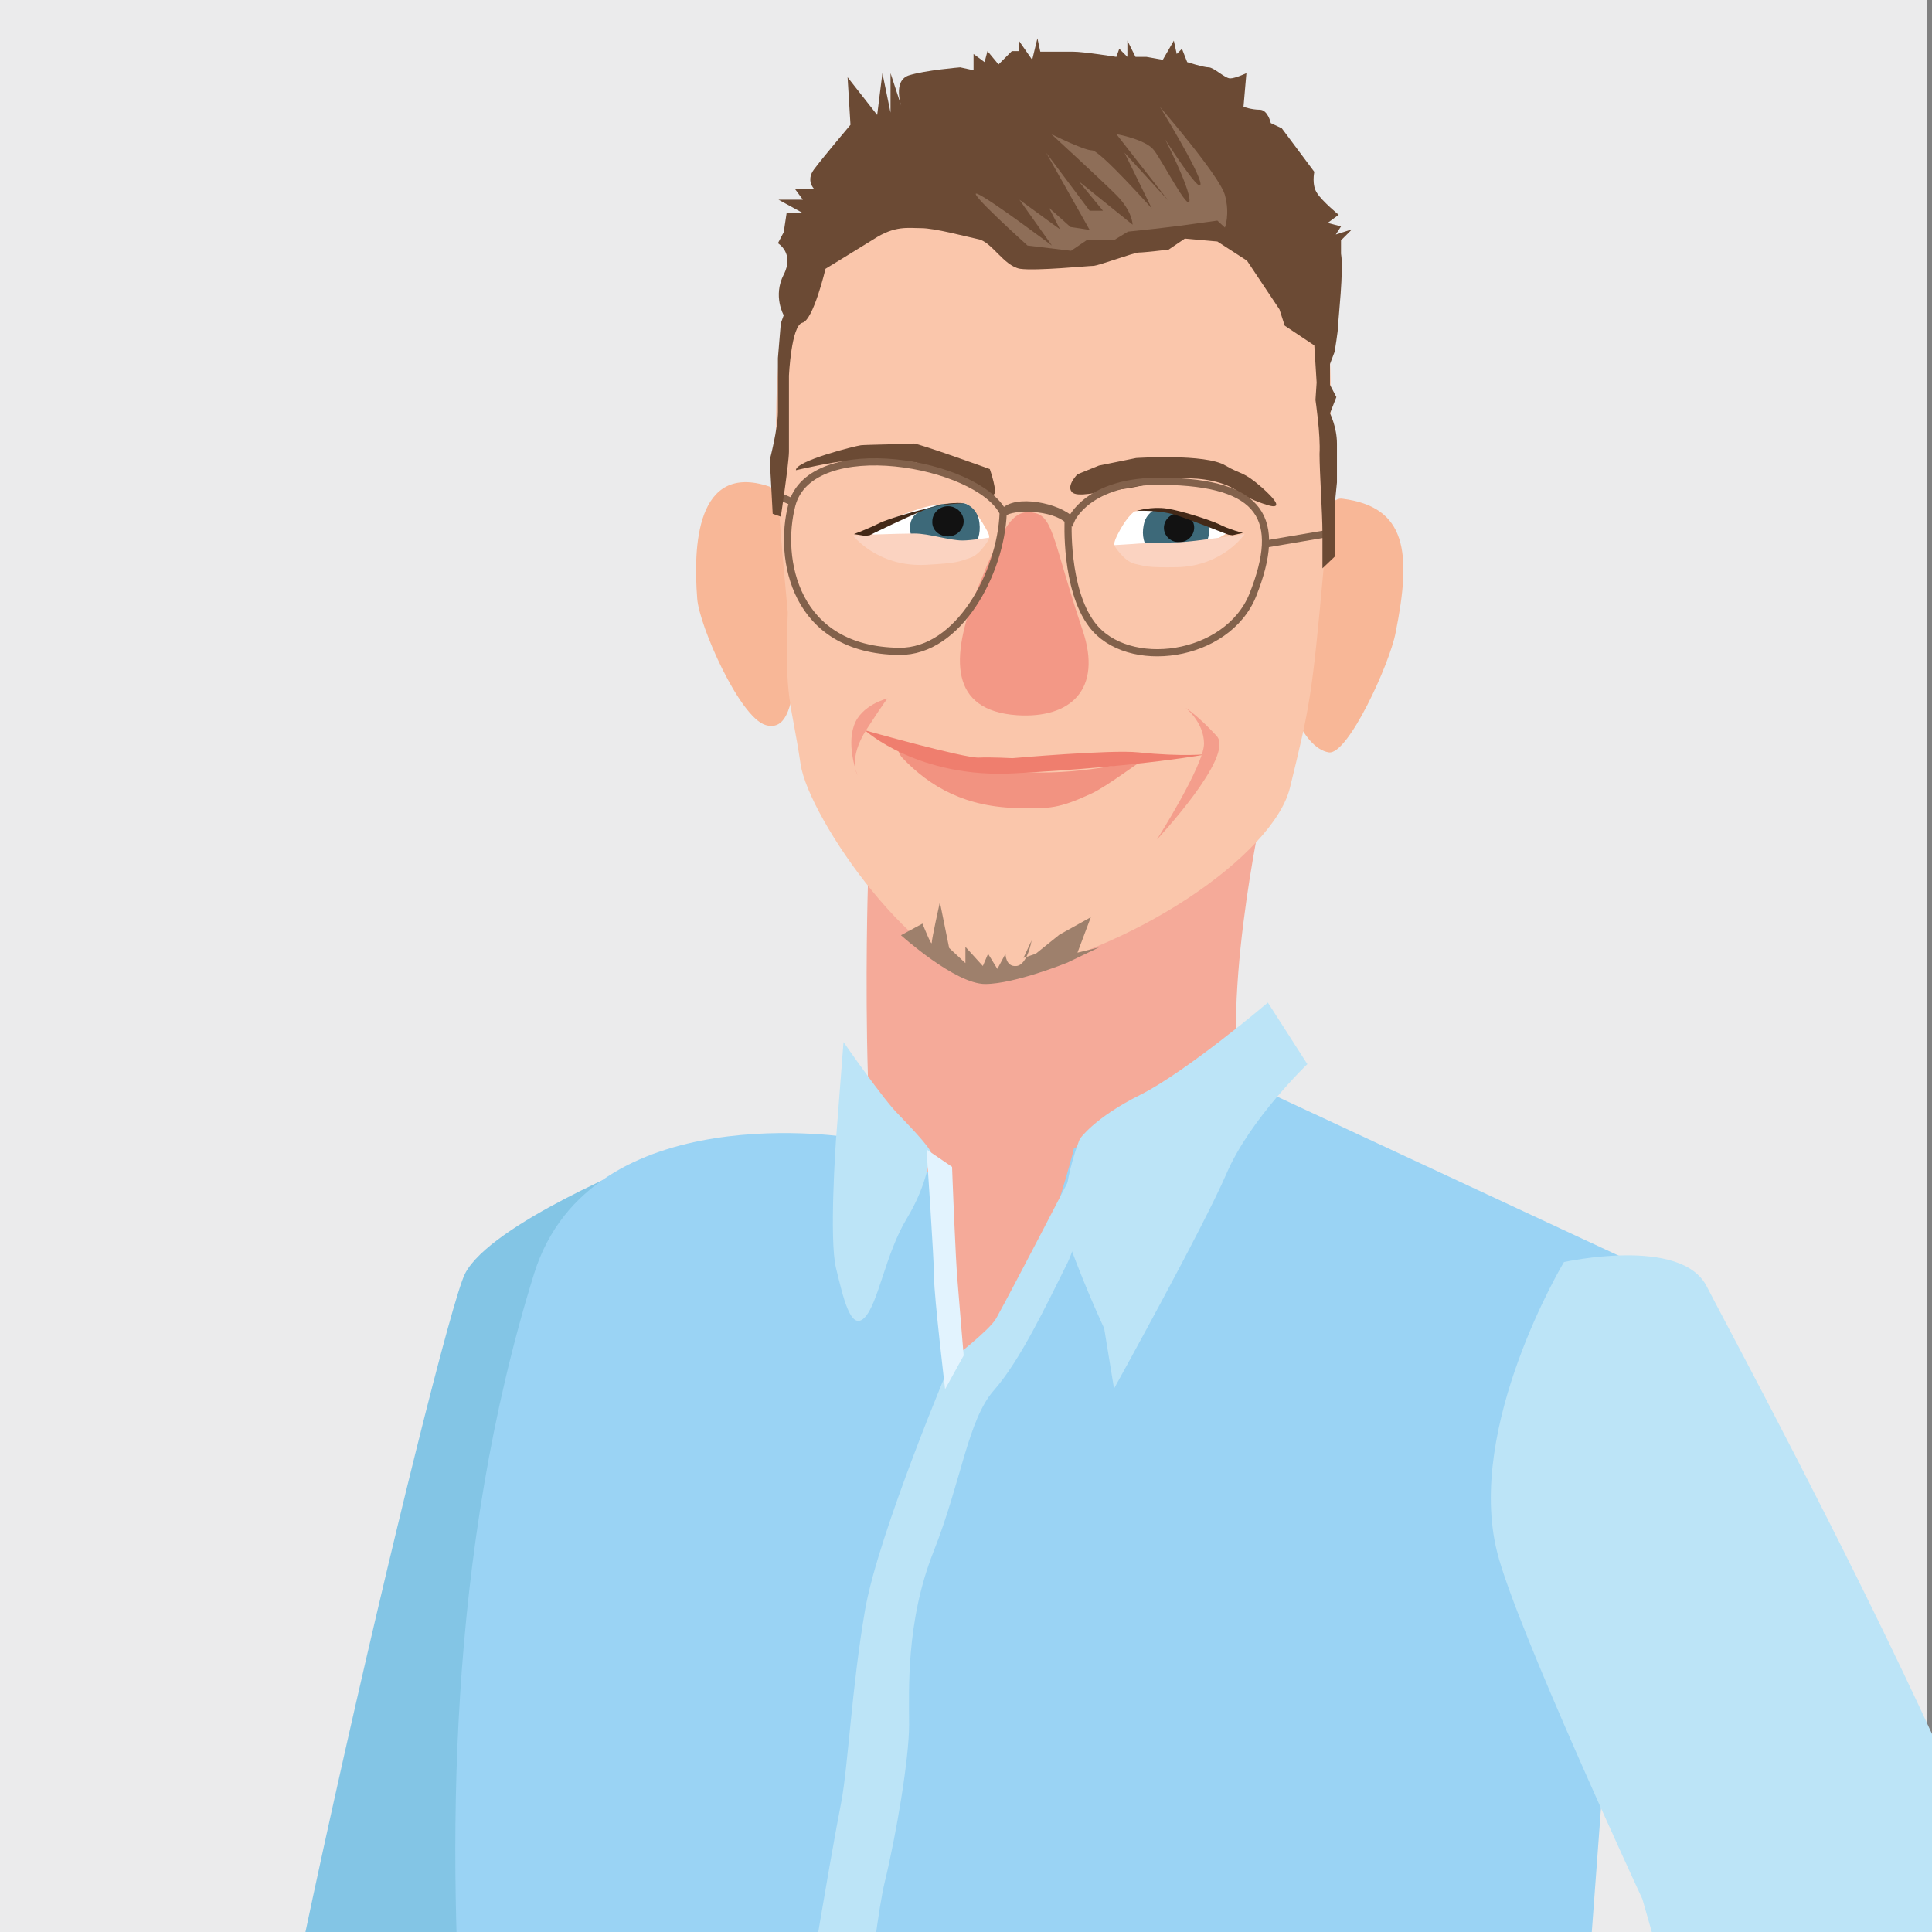 <?xml version="1.0" encoding="utf-8"?>
<!-- Generator: Adobe Illustrator 24.2.3, SVG Export Plug-In . SVG Version: 6.00 Build 0)  -->
<svg version="1.1" id="Ebene_1" xmlns="http://www.w3.org/2000/svg" xmlns:xlink="http://www.w3.org/1999/xlink" x="0px" y="0px"
	 viewBox="0 0 332.8 332.8" style="enable-background:new 0 0 332.8 332.8;" xml:space="preserve">
<rect x="0" y="0" width="332.8" height="332.8" fill="#808080" stroke="none"/>
<style type="text/css">
	.st0{fill:#EBEBEC;}
	.st1{clip-path:url(#SVGID_2_);fill:#F5AA99;}
	.st2{clip-path:url(#SVGID_2_);fill:#F8B797;}
	.st3{clip-path:url(#SVGID_2_);fill:#FAC6AB;}
	.st4{clip-path:url(#SVGID_2_);fill:#F39886;}
	.st5{clip-path:url(#SVGID_2_);fill:#F29381;}
	.st6{clip-path:url(#SVGID_2_);fill:#EF7E6E;}
	.st7{fill:none;stroke:#82614B;stroke-width:1.235;stroke-miterlimit:10;}
	.st8{clip-path:url(#SVGID_4_);fill:#83C5E5;}
	.st9{clip-path:url(#SVGID_4_);fill:#6B4A34;}
	.st10{clip-path:url(#SVGID_4_);fill:#9AD3F4;}
	.st11{clip-path:url(#SVGID_4_);fill:#BCE4F7;}
	.st12{clip-path:url(#SVGID_4_);fill:#E2F3FE;}
	.st13{clip-path:url(#SVGID_4_);fill:#9E806C;}
	.st14{clip-path:url(#SVGID_4_);fill:#FFFFFF;}
	.st15{clip-path:url(#SVGID_4_);fill:#3D6979;}
	.st16{clip-path:url(#SVGID_4_);fill:#121212;}
	.st17{clip-path:url(#SVGID_4_);fill:#FAC6AB;}
	.st18{clip-path:url(#SVGID_4_);fill:#FBD3C1;}
	.st19{clip-path:url(#SVGID_4_);fill:#432918;}
	.st20{clip-path:url(#SVGID_6_);fill:none;stroke:#82614B;stroke-width:1.235;stroke-miterlimit:10;}
	.st21{clip-path:url(#SVGID_6_);fill:#6B4A34;}
	.st22{clip-path:url(#SVGID_6_);fill:#8E6E58;}
	.st23{clip-path:url(#SVGID_6_);fill:#F49E8C;}
</style>
<rect x="-1.1" y="-0.1" class="st0" width="333" height="333"/>
<g>
	<g>
		<defs>
			<rect id="SVGID_1_" x="39.8" y="6.5" width="311.8" height="516.2"/>
		</defs>
		<clipPath id="SVGID_2_">
			<use xlink:href="#SVGID_1_"  style="overflow:visible;"/>
		</clipPath>
		<path class="st1" d="M217.5,139.2c0,0-7.9,35.9-3,51.8c3,9.6-1.3,4-9.1,13.4c-8.1,9.7-17.3,38.4-34,38.4c-3.1,0-19.5-41.4-17-46.3
			c2.4-4.8-4.7-2.8-4.9-11.2c-0.5-16.8,0-32.8,0-32.8L217.5,139.2z"/>
		<path class="st2" d="M137.7,114.2c-1.3,4.3-1.2,12-5.8,10.7c-4.5-1.3-11.5-17.2-11.8-21.8c-0.7-8.9-0.2-23.5,12.4-19.3
			C136.9,85.4,139,109.9,137.7,114.2"/>
		<path class="st2" d="M240.4,109c-1,5.3-8.2,21.1-11.5,20.6c-4.6-0.7-8.5-10.6-7.5-17.2c1-6.6,5.2-27.1,9.8-26.5
			C242.3,87.3,243.2,95.1,240.4,109"/>
		<path class="st3" d="M228,97.9c-2,22.2-2.4,23.9-5.8,37.8c-2.8,11.5-27.2,28.5-51,32.6c-12.9,0-31.9-27.3-33.3-36.7
			c-1.6-10.9-2.8-10.8-2.2-26.1C133,75,124.6,13.9,182.5,14C237.4,10.9,229.5,65.9,228,97.9"/>
		<path class="st4" d="M175.2,123.2c9.3,0.6,14.7-4.5,11.3-14.6c-4.9-14.6-5-19.4-8.1-20.2c-3.9-1-5.6,2-10.3,13.7
			C163.7,113.4,163.6,122.4,175.2,123.2"/>
		<path class="st5" d="M154.9,128.8c9.3,1,14.1,3.6,20.2,4.1c10.9,0.9,20-2,21.2-1.5c0.2-0.4-5.5,4-8.3,5.3
			c-5.6,2.6-7.3,2.6-12.3,2.5c-9.3-0.1-15.5-3.6-20.4-8.8C154.4,129.2,154.9,128.8,154.9,128.8"/>
		<path class="st6" d="M149,125.8c0,0,17,4.8,19.6,4.7c2-0.1,5.8,0.1,5.8,0.1s17-1.5,21.7-1c7.7,0.8,11.9,0.3,11.9,0.3
			s-10.9,2.1-33.1,3.3C158.2,134.2,149,125.8,149,125.8"/>
	</g>
	<line class="st7" x1="217.5" y1="93.8" x2="228.7" y2="91.9"/>
	<g>
		<defs>
			<rect id="SVGID_3_" x="39.8" y="6.5" width="311.8" height="516.2"/>
		</defs>
		<clipPath id="SVGID_4_">
			<use xlink:href="#SVGID_3_"  style="overflow:visible;"/>
		</clipPath>
		<path class="st8" d="M111.3,200c0,0-26.8,10.8-31.2,19.4c-4.4,8.7-42.3,169.4-40.2,190.8c2.8,29.2,9,99.2,9,99.2l48.6-6.9
			c0,0-9-106.2-9-130.4c0-8.6,6.3-55.7,6.3-55.7s24.4-46.5,25-59.7C120.3,243.5,111.3,200,111.3,200"/>
		<path class="st9" d="M185.6,81.7l3.7-1.5l6.4-1.3c0,0,12-0.8,15.4,1.3c2.7,1.6,3,0.9,6.3,3.8c4.6,4.1,1.3,3.1,1.3,3.1
			s-3.1-0.8-5.4-2.4c-2.4-1.8-6.4-2.4-9.5-2.3c-3.3,0.1-7.1,1.5-10.9,1.9c-3.6,0.4-7.5,1.5-8.3,0.4
			C183.7,83.6,185.6,81.7,185.6,81.7"/>
		<path class="st10" d="M264.7,460.9l18-242.8l-71.5-33.3L185,197.8c0,0-8.3,34.1-19.1,35c-1.9,0-2.5-29.3-2.5-29.3l-16.5-7.5
			c0,0-45.2-7.6-54.9,23.4c-29.8,95.7-0.9,204.8-3.1,220.5"/>
		<path class="st11" d="M160.2,198.9c0,0-0.3,4.9-4,11c-3.7,6.1-4.9,14.7-7.3,17.1c-2.4,2.4-3.7-3.7-4.9-8.6c-1.2-4.9,0-22,0-22
			l1.3-16.9c0,0,7,10.1,9.5,12.5C157.2,194.5,161.4,198.9,160.2,198.9"/>
		<path class="st11" d="M218.4,172.7c0,0-14,11.9-22,15.9c-8,4-10.4,7.6-10.4,7.6s-4.5,10.9-1.7,18.4c3.3,8.8,5.9,14.2,5.9,14.2
			l1.7,10.4c0,0,15.4-27.8,19.4-37.1c4-9.3,13.9-18.8,13.9-18.8L218.4,172.7z"/>
		<path class="st11" d="M184,203.5c0,0-9.2,17.8-12.4,23.6c-1.1,2-7.6,7-7.6,7s-12.7,29.9-15,43.3s-2.9,26.8-4.1,33.1
			c-1.3,6.4-9.6,53.5-8.9,59.9c0.6,6.4-1.2,75.8-1.2,75.8l13.4,0.8c0,0,0.3-65.7-0.7-71.5c-1-5.7,2.9-43.1,4.9-51.3
			s4.2-21.3,4.2-27.1c0-5.7-0.6-17.7,4.2-29.8c4.8-12.1,5.9-22.7,10.4-27.8c4.5-5.1,8.9-14.4,12.7-22
			C187.5,209.9,184,203.5,184,203.5"/>
		<path class="st12" d="M164,201c0,0,0.6,16.6,1,20.4c0.3,3.8,1,12.1,1,12.1l-3.2,5.8c0,0-1.9-16-1.9-19.2c0-3.2-1.3-22.1-1.3-22.1
			L164,201z"/>
		<path class="st11" d="M269.4,217.4c0,0,20.2-4.5,24.6,4.2c4.4,8.7,59.7,110.3,57.6,131.7c-2.8,29.2-81.2,169.4-81.2,169.4
			l-31.9-52c0,0,55.5-72.9,55.5-97.1c0-8.6-11.1-46.5-11.1-46.5s-21.8-46.9-25-59.7C252.4,245.7,269.4,217.4,269.4,217.4"/>
		<path class="st9" d="M170.5,80.8c0,0-12.2-4.4-13.1-4.4c-0.9,0.1-8.2,0.2-9.1,0.3c-0.9,0.1-11.3,2.7-11.2,4.3c0,0,6.5-1.5,8.8-1.6
			c2.3-0.2,11,0,12,0.3c1,0.3,4.6,2.3,6.2,2.2c1.6-0.1,6.1,3.4,7,3.3C172,85.1,170.5,80.8,170.5,80.8"/>
		<path class="st13" d="M155.2,161.1c0,0,9.3,8.4,14.5,8.4c5.1,0,14.2-3.7,14.2-3.7l5.4-2.6l-3.7,0.9l2.3-6.1l-5.4,3l-4.1,3.3
			l-2.1,0.7l1.4-3c0,0-0.7,4.2-2.6,4.4c-1.9,0.2-1.9-2.1-1.9-2.1l-1.4,2.6l-1.6-2.6l-0.9,2.1l-3-3.3v2.8l-2.8-2.6l-1.6-7.9
			c0,0-1.4,6.3-1.4,7c0,0.7-1.6-3.3-1.6-3.3L155.2,161.1z"/>
		<path class="st14" d="M200.9,87.1c8.9,1.1,10.5,4.6,10.5,4.6c-0.7,1-8.4,4.1-11.8,3.2c-5.6-1.4-8.9,0.9-7.2-2.6
			C195.1,86.9,197.2,86.7,200.9,87.1"/>
		<path class="st15" d="M202.5,96.6c4.1,0,5.7-3.2,5.8-5c0.1-3.4-2.8-3.4-5-4c-2.9-0.8-5.8,0-6.3,2.9
			C196.3,94,198.6,96.7,202.5,96.6"/>
		<path class="st16" d="M203.3,93.4c-1.4,0.1-2.7-0.9-2.8-2.3c-0.1-1.4,1-2.6,2.4-2.7c1.4-0.1,2.7,0.9,2.8,2.3
			C205.8,92.1,204.7,93.3,203.3,93.4"/>
		<path class="st17" d="M211.4,90.9c0,0-6.4-2.5-9.6-2.9c-3.2-0.4-6.5,0.1-6.5,0.1l-2,1.4c0,0,0.3-4,8.6-3.6
			c8.3,0.4,10.3,3.9,10.3,3.9L211.4,90.9z"/>
		<path class="st18" d="M191.9,93.9c0,0,1.9-0.1,3.3-0.2c2.2-0.2,5.5-0.2,8-0.3s11.2-1.4,11.2-1.4s-3.7,5.5-11.6,5.7
			c-5.5,0.1-5.5-0.2-7.4-0.6C193.5,96.6,191.9,93.9,191.9,93.9"/>
		<path class="st19" d="M195.8,88c0,0,3.7-0.2,6.7,0.7c3,1,8.3,3.1,8.3,3.1l0.8,0.3l0.7,0.1l1.8-0.4c0,0-2.4-0.6-4.1-1.5
			c-1.8-0.8-6.4-2.3-9-2.7C198.3,87.2,195.8,88,195.8,88"/>
		<path class="st14" d="M160.6,86.2c-9.2,1.8-10.6,5.6-10.6,5.6c0.8,1,9,3.6,12.5,2.5c5.7-1.9,9.4,0.2,7.3-3.3
			C166.7,85.5,164.5,85.4,160.6,86.2"/>
		<path class="st15" d="M163.2,96.3c-4.3,0.3-6.2-2.9-6.4-4.8c-0.4-3.6,2.7-3.7,5-4.6c3-1.1,6-0.4,6.8,2.5
			C169.4,93.1,167.3,96.1,163.2,96.3"/>
		<path class="st16" d="M163.3,92.4c1.5,0,2.7-1.2,2.7-2.6c0-1.4-1.2-2.6-2.7-2.6s-2.7,1.2-2.7,2.6
			C160.5,91.3,161.8,92.4,163.3,92.4"/>
		<path class="st17" d="M149.9,90.9c0,0,6.9-3,10.1-3.7c3.3-0.7,6.4-0.5,6.4-0.5l2.2,1.4c0,0-0.6-4.1-9.2-3.1
			c-8.6,1-10.5,4.9-10.5,4.9L149.9,90.9z"/>
		<path class="st18" d="M170.5,92.6c0,0-3.2,0.5-4.7,0.5c-2.3,0-5.7-1.2-8.3-1.2c-2.6,0-10.6,0.3-10.6,0.3s4.2,5.5,12.5,5.1
			c5.8-0.3,5.8-0.6,7.7-1.2C169,95.5,170.5,92.6,170.5,92.6"/>
		<path class="st19" d="M166,86.7c0,0-3.9,0-6.9,1.2c-3,1.2-8.5,3.9-8.5,3.9l-0.8,0.4l-0.8,0.1l-1.9-0.3c0,0,2.4-0.9,4.2-1.8
			c1.9-1,7.7-2.5,10.4-3.1C164.5,86.4,166,86.7,166,86.7"/>
	</g>
	<line class="st7" x1="136.8" y1="86.6" x2="133.6" y2="85.2"/>
	<g>
		<defs>
			<rect id="SVGID_5_" x="39.8" y="6.5" width="311.8" height="516.2"/>
		</defs>
		<clipPath id="SVGID_6_">
			<use xlink:href="#SVGID_5_"  style="overflow:visible;"/>
		</clipPath>
		<path class="st20" d="M136.4,87c3.3-12.5,32.1-7.3,36.4,1.3c2-2.6,9.6-1,11.7,1.3c0,0,2.8-6.9,15.8-6.7
			c17.1,0.2,20.7,6.5,15.5,19.6c-4.4,10.9-21.6,13.2-27.7,5.1c-4.7-6.2-4.1-18-4.1-18c-2.5-2.4-9.6-2.6-11.2-1.2
			c-0.4,10.2-7.6,23.9-17.9,23.8C136.8,112,134,96.2,136.4,87z"/>
		<path class="st21" d="M226.6,68.9l0.2-3l-0.4-6.4l-5.1-3.4l-0.9-2.8l-5.6-8.4l-5.1-3.3l-5.6-0.5l-2.8,1.9c0,0-4.2,0.5-5.1,0.5
			c-0.9,0-7,2.3-7.9,2.3c-0.9,0-9.8,0.9-12.6,0.5c-2.8-0.5-4.9-4.7-7.2-5.1c-2.3-0.5-7.5-1.9-9.8-1.9c-2.3,0-4.5-0.5-8.2,1.9
			c-3.7,2.3-8.3,5.1-8.3,5.1s-2.1,8.9-4,9.3c-1.9,0.5-2.3,9.1-2.3,9.1v13.1c0,1.9-1.4,11.2-1.4,11.2l-1.4-0.5l-0.5-9.3
			c0,0,1.4-5.3,1.4-8.3v-9.2l0.5-6l0.5-1.4c0,0-1.9-3.3,0-7c1.9-3.7-1-5.4-1-5.4l1-1.9l0.5-3.3h2.8l-4.2-2.3h4.2l-1.4-1.9h3.3
			c0,0-1.4-1.4,0-3.3c1.4-1.9,6.3-7.7,6.3-7.7l-0.5-8.2l5.1,6.5l0.9-7.2l1.4,6.8v-6.8l1.9,5.8c0,0-1.6-4.4,1.2-5.4
			c2.8-0.9,8.9-1.4,8.9-1.4l2.3,0.5V9.3l1.9,1.4l0.5-1.9l1.9,2.3l2.3-2.3h1.2V7l2.3,3.3l0.9-3.7l0.5,2.3h5.6c1.9,0,7.5,0.9,7.5,0.9
			l0.5-1.4l1.4,1.4V7l1.4,2.8h1.9l2.8,0.5l1.9-3.3l0.5,2.3l0.9-0.9l0.9,2.3c0,0,2.8,0.9,3.7,0.9c0.9,0,2.8,1.9,3.7,1.9
			c0.9,0,2.8-0.9,2.8-0.9l-0.5,5.8c0,0,1.4,0.5,2.8,0.5c1.4,0,1.9,2.3,1.9,2.3l1.9,0.9l5.6,7.5c0,0-0.5,2.3,0.5,3.7
			c0.9,1.4,3.7,3.7,3.7,3.7l-1.9,1.4L231,39l-0.9,1.4l2.8-0.9l-1.9,1.9v2.3c0.5,2.8-0.5,11.4-0.5,12.4c0,0.9-0.6,4.5-0.6,4.5
			l-0.8,2.1v1.9v1.7l1.1,2.1l-1.1,2.8c0,0,1.2,2.4,1.2,5.2v6.7l-0.4,4v8.8l-2.1,2v-6.2c0-3.3-0.5-10.3-0.5-13.5
			C227.5,74.9,226.6,68.9,226.6,68.9"/>
		<path class="st22" d="M211,39.2c0,0,0.9-2.3,0-5.6c-0.9-3.3-11.2-15.2-11.2-15.2s7,11.4,7,13.3s-6.1-7.7-6.1-7.7s4.2,8.2,4.2,10.5
			c0,2.3-4.7-6.8-6.1-8.6c-1.4-1.9-6.5-2.8-6.5-2.8l8.9,11.4l-7.5-8.2l4.7,9.6c0,0-8.9-10-10.3-10s-7-2.8-7-2.8s8.4,7.7,11.2,10.5
			c2.8,2.8,2.8,5.1,2.8,5.1l-9.3-7.5l4.2,5.1h-2.3l-7.5-10l7.5,13.3l-3.3-0.5l-3.7-3.3l1.9,3.7l-7-5.1l5.6,7.9
			c0,0-10.5-7.9-12.8-8.9c-2.3-0.9,8.6,8.9,8.6,8.9l7.5,0.9l2.8-1.9h4.7l2.3-1.4l4.7-0.5l4.2-0.5l6.5-0.9L211,39.2z"/>
		<path class="st23" d="M152.9,120.3c0,0-0.3,0.2-3.6,5.3c-3.3,5.1-1.6,7.9-1.6,7.9s-1.9-4.8-0.6-8.5
			C148.3,121.4,152.9,120.3,152.9,120.3"/>
		<path class="st23" d="M204.2,121.9c0,0,3.2,2.5,3.2,6.2c0,3.7-8.1,16.5-8.1,16.5s13.4-14.3,10.3-17.8
			C206.4,123.3,204.2,121.9,204.2,121.9"/>
	</g>
</g>
</svg>
